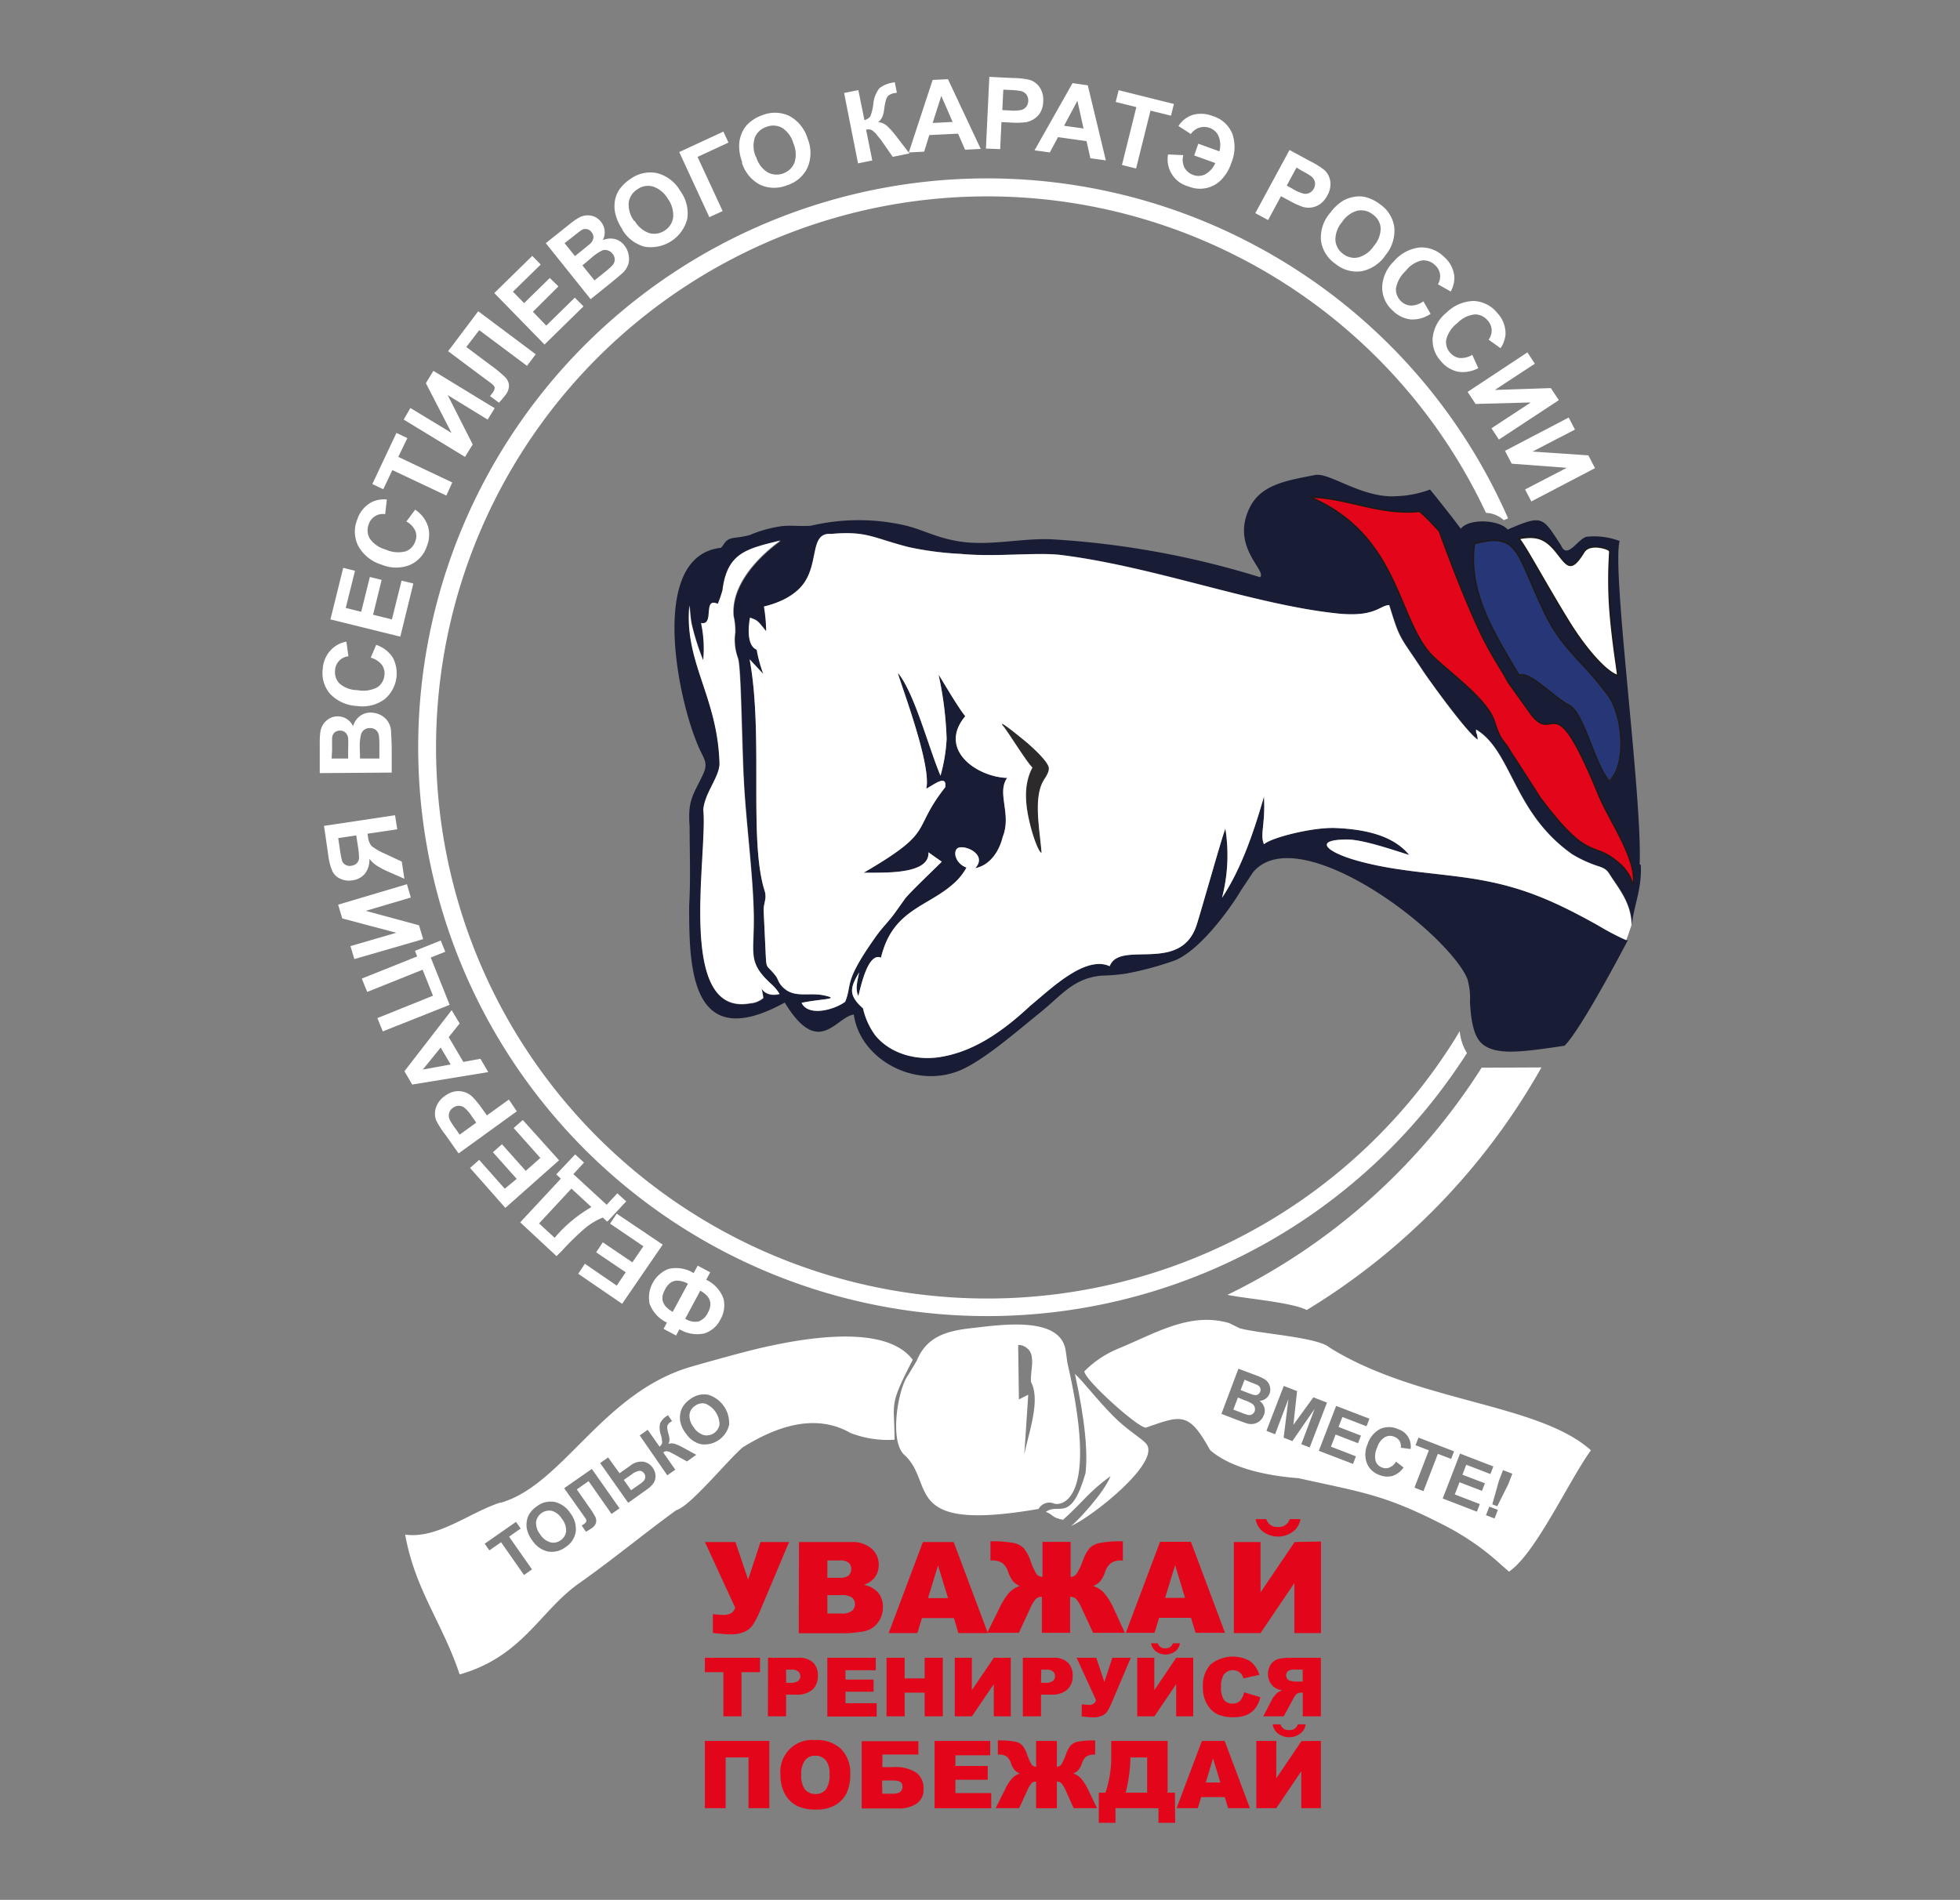<?xml version="1.0" encoding="UTF-8"?> <svg xmlns="http://www.w3.org/2000/svg" id="Layer_1" data-name="Layer 1" viewBox="0 0 294.22 285.25"><rect x="0" y="0" width="294.22" height="285.25" fill="#808080" stroke="none"/> <defs> <style>.cls-1{fill:#2c2a2b;}.cls-1,.cls-2,.cls-3,.cls-4,.cls-6{fill-rule:evenodd;}.cls-2{fill:#191c35;}.cls-3{fill:#fff;}.cls-4{fill:#e3061a;}.cls-5{fill:none;stroke:#1c1a19;stroke-width:0.22px;}.cls-6{fill:#263676;}</style> </defs> <path class="cls-1" d="M155,115.24c-1.54,2.87-1,6.29-.16,9.29.25.92,1,3.36,1.54,3.55-.23-3.21-1.18-7.75.08-10.48.3-.69,1.08-1.56,1-2.34s-1.73-2.4-3.12-3.63c-.2-.17-4.91-4.1-3.73-2.62.84,1,3.52,5.42,4.39,6.23Zm0,0"></path> <path class="cls-2" d="M228,80.86c2.53-.48,3.92-.17,5.7,2.08,1.64,2.08,2.13,3.07,4.07-.07.69-1.13,2.46-.81,3.35-.48s.54.39.5,1.2a62.9,62.9,0,0,0,0,7c.31,5.13,1.31,10.84,1.22,10.82-1.42-.39-4.36-3.34-7.27-8-3.44-5.54-6.64-11.61-7.56-12.56Zm18.3,49c.2,3.58-1,5.91-1.34,9-.06-2.93-1.51-4.92-2.88-6.94-.67-1-.72-1.35-1.84-1.78a18.58,18.58,0,0,1-4.21-1.89c-8.87-6.24-9-15.43-14.41-18.72,0,.95.09.08.26,1.52-1.54-.91-7.21-8.76-8.31-10.42-3.48-5.29-3.34-4.38-5-9.79-1.47.07-2.11,1.86-7.82,1.26-12.48-1.32-27.37-7-41.38-8.77-3.69-.46-9.83.33-15.1-.17a48,48,0,0,1-7.74-1c-5.34-1.34-6.31-2.49-11.72-2-3.21-.27-1.82,4.19-4.09,7.39-1.89,2.67-5.73,3.42-6,3.51a24.1,24.1,0,0,1,.34,3.73c-1.33-1.67-1.29-1.64-2.43-2.06-.26,1.4-.5,4.19,1,4.81a21.29,21.29,0,0,0,1,3.66L112.53,99c2.1,11.37-.18,27.24,2.27,34.81.33,1.12-.17,1.75-.17,2.87l.31,6.55c.12,2.43.11,1.52,1.46,3.24.48.6.38,1.13,1.33,1.95,1.76,1.5,3.9.48,6.25,1.1,2.16.51-.9.46-3.65,1.05,1,2.1,4.87,1.08,6.54-.16,1.1-2.67-.33-2.81,4.45-9.57,1.09-1.58,2-2.37,3-3.75l1.43-2c.38-.68,4.33-4.41,5.62-5.71l-2-1.41c.21,3.51-7.23,3-9.73,3.07,11-6.41,7-6.15,12.25-12.84.29-2-1.71-.38-2.85.22.93-3.78-4.73-18-4.19-17.31,2.47,3.1,4.5,11,6.33,15.36a24.79,24.79,0,0,0,.92-5.55,52.49,52.49,0,0,0-1.2-9.57c0-.17,2.79,4.74,4,6.18-4.19,5,1.73,9.14,6.29,9.27-1.62,2.26.71,5.44-.67,8.85-.52,2.16-1.9,4.26-4.12,4.7,1.91-2.07-1.66-3.62-2.65-3-.73.49-.35,2.3,1.33,2.91a8.64,8.64,0,0,1-1.63,2.13c-4,3.81-9.43,4-11.2,11.39-1.95-.8-3,4.21-3.4,5.77-.5-1.07-.14-2.2.11-3.55-1.31,2.26-1.7,3.38.59,5.4a10.86,10.86,0,0,0,1.8,4c2.35,2.94,6.46,3.91,10,3.27,5.22-.9,9.58-4.18,13.32-7.67,2.81-2.27,8.17-7.65,11.91-5.93,1.52-4,10.63,1.22,13.05-6.19.73-2.27,4.06-14.13,4.32-14.44a25.43,25.43,0,0,1-.51,10.36c2.95-4.43,4.84-10.12,6.3-15.21.23,4.27-.64,5.66,0,7.17,1.1-1,7.28-2.57,10.72-2.44,3.92.17,8.52.91,11.08,4.05-2.39-.74-6.94-2.32-9.29-2.32-5.17,0-3.18,1.83,1.26,3.11,5.62,1.62,11.26,1.84,16.93,2.67,7.67,1.12,12.69,3.35,19.39,7.08,2.63,1.46,4.36,2.49,4.56,2.2,0,0-6.9,13.28-9.53,15.9-6.21.93-9.81,1.41-12,0-1.33-.86-2-2.73-2.2-6.58a10.19,10.19,0,0,0-.39-3.44c-.73-1.86-2.93-4.27-4.32-5.67-7.68-7.7-22.62-16.66-27.87-10.33l-1.77,2.67c-2,3.32-6.27,9-9.89,10.52a48.16,48.16,0,0,1-7.38,2,29.16,29.16,0,0,1-3.55.3c-4.36.33-6.16,3-9.41,5.6s-8.56,7.3-12.19,8.72c-6.85,2.68-14.85-1.94-15.72-8.48-2.76.43-5.27,6.6-10.37-1.79-14.21,7.83-14.35-5.38-14.35-14.53.24-4.19.07-7.77.07-11.84-.3-4.08.51-4.7,2-7.86.94-2,0-2.33-1-5-3.11-7.76-6.86-27.95,3.73-29.05l.34-.45c.84-1.37,1.59-.83,3.94-1.46a19.27,19.27,0,0,1,4.81-1.34c1.41-.16,2.93.06,4.42-.07a31.22,31.22,0,0,1,14.29,0c2.5.63,4.34,1.71,7.51,2.29,4.83.88,9.68-.48,14.45-.24a131.36,131.36,0,0,1,31.13,5.68c1.13-.93-4.51-4.55-1.51-10.51,1.7-3.38,5.44-4,9.79-4.83,2.13-.44,7.08,3.54,12.24,3.18a15.83,15.83,0,0,0,5-1c.49.56,4.24,5.29,4.61,5.89,1.27-1.61,5.8-1.36,7.05.12,5.31-2.3,5.21-1.9,8,2.36.94,2.24,2.52-1,3.87-1.28a10.73,10.73,0,0,1,4.94.64c-1.22,4.41,3.43,38.37,3,48.53Zm-1.1,3.13c.72-3.84-3.54-9.62-5.22-13.73-6.94-16.95-6.41-7.31-10.05-11.94l-3.52-4.92c-.56-1.22-2.72-4.26-4.46-8.09-3-6.51-5.84-14.56-5.86-14.58-1-1-1.71-1.9-2.94-2.93-6,.62-11-2.08-16.43-2.14,13.8,5.91,13,19.09,18.77,24.24,3.31,3,7.92,6.39,8.9,9.49s1.34,2.61,2.35,4.4c1.49,2.31,3,4.62,4.45,6.93,7.86,10.5,7.79,6,12.39,10.37a6.34,6.34,0,0,1,1.62,2.9Zm-141.68-42c-.77,8.53,4.23,13.63,4.53,23.64.06,2-2.24,4.48-2.43,7,.66,6.94-4.08,31.08,7,29.06a3.37,3.37,0,0,0,2-.81c-.44-3.11-.66.14,2.44-.59a6.15,6.15,0,0,0-1-1.27c-3.77-3.38-2.87-4.45-2.87-9.85,0-6.18-1.25-15.05-1.52-21.51-.32-7.7-.39-16.28-.83-17.74a7.94,7.94,0,0,1-.42-3.9,10.24,10.24,0,0,0-.25-2.48c-.4-4.59,3.59-8.81,7.05-11.31-5,1.26-8,1.76-8.71,7.52a20.45,20.45,0,0,1-.69,2c-2.34-1.08-.43,3.32-2.52,2.87a18.31,18.31,0,0,1,.32,5.61,36.9,36.9,0,0,1-1.68-5.21c-.26-1.06-.27-2.17-.4-3Zm117.85-9.27c-1,7.37,3.07,13.57,6.71,19.75,1.51-.77,5.45,3.53,7.47,4.47,2.31,1.16,3.75,8.77,6.08,11.46,2.74-2.69,2-10-.21-13-.89-1.18-2.12-2.68-3-3.65-4.86-5.16-5.6-6.4-8.4-12.9-2.4-5.55-3-7.69-8.62-6.16Zm0,0"></path> <path class="cls-3" d="M152.84,202c.25-.21,1.71.21,2,1.49s-.16,2.63-.08,4c1.51,2.79-.42,7.82-1,10.92l.59-9-1.4.71Zm-17.16,16.38c4.85,4.23-.71,11.8,20.22,8.18a1.87,1.87,0,0,1,2.34-.81c.59.28,7,.58,2-21.07-.1-.68-.18-1.36-.29-2-.87-5.15-9.78-3.75-14.09-3.27-3.94.43-6.79,1.34-8.27,4.94l-1.26,2.11c-1.49,1.95-2.85,9.64-.67,11.9Zm0,0"></path> <path class="cls-3" d="M157,227c1.16.44.8.84,2.58,1.19,3.24-2.93,3.75-4.09,7.13-6.57-1,2.61-5.29,7.1-5.94,7.5,2.85-1.14,13.84-9.71,11.22-12.43-.63-.72-2.8-2-4.7-3.9-2.5-2.47-4.86-5.59-5.93-6.5,1.59,7.23,1.93,11.9,1.59,14.91-2.22,7.64-4,4.34-5.95,5.8Zm0,0"></path> <path class="cls-3" d="M231.39,160.27a100,100,0,0,1-35.23,36.42c-2.35-1.16-8.73-1.65-11.91-2.27a94,94,0,0,0,38.16-34.11Zm0,0"></path> <path class="cls-3" d="M104.13,191.14l.6-1.11,1.88,1-.6,1.12a5,5,0,0,1,2.6,2.86,4.24,4.24,0,0,1-.46,3.1,4.12,4.12,0,0,1-2.41,2.1,5.19,5.19,0,0,1-3.75-.63l-.5.94-1.88-1,.5-.94a5.07,5.07,0,0,1-2.6-2.84,4.64,4.64,0,0,1,2.81-5.21,5,5,0,0,1,3.81.62Zm-.86,1.6a3.57,3.57,0,0,0-1.44-.45,1.78,1.78,0,0,0-1.13.27,2.92,2.92,0,0,0-.9,1.12q-1.11,2,1.18,3.29Zm1.88,1L102.86,198a2.71,2.71,0,0,0,2,.41,2.49,2.49,0,0,0,1.41-1.33c.75-1.37.35-2.47-1.17-3.3Zm-5.67-6.87-6.09,8.89-6.59-4.51,1-1.5,4.78,3.28,1.35-2-4.44-3,1-1.5,4.44,3,1.65-2.41-5-3.4,1-1.5Zm-15.94,1.73-5.45-5.07,6.1-6.56-.69-.64,2.84-3,1.33,1.23-1.6,1.73,5,4.6,1.6-1.72L94,180.38l-2.84,3.05-.67-.62a10,10,0,0,0-2.83,1.74,40.17,40.17,0,0,0-3.3,3.24Zm-.28-2.75a20.61,20.61,0,0,1,5.52-4.61l-3-2.78-4.86,5.23Zm.66-11.64-8.06,7.15-5.3-6,1.37-1.21,3.84,4.33L77.56,177l-3.57-4,1.36-1.2,3.57,4,2.19-1.94-4-4.49,1.37-1.21Zm-6.34-7.35-8.74,6.32-2-2.83a12.49,12.49,0,0,1-1.39-2.19,2.88,2.88,0,0,1,0-1.88,3.36,3.36,0,0,1,1.34-1.73,3.45,3.45,0,0,1,1.56-.69,3,3,0,0,1,1.4.12,3,3,0,0,1,1.07.61,12.74,12.74,0,0,1,1.45,1.73l.82,1.15,3.3-2.38ZM69,170.36l2.49-1.8-.7-1a5.47,5.47,0,0,0-1.14-1.29,1.39,1.39,0,0,0-.83-.24,1.45,1.45,0,0,0-.82.3,1.39,1.39,0,0,0-.59.84,1.54,1.54,0,0,0,.12,1,9.8,9.8,0,0,0,.86,1.31ZM67.8,151.67l1.2,2-1.64,2.05,2.19,3.72,2.57-.47,1.17,2-11.41,1.87-1.17-2Zm-1.65,5.61-2.68,3.31,4.18-.77Zm-8.69-2.42-.81-2L65,149.5l-1.56-3.9-8.32,3.33-.81-2,8.31-3.33-.33-.84,3.87-1.55.68,1.69-2.18.87,2.84,7.1ZM53.19,144l-.58-1.95,6.88-2-8.12-2.15-.61-2.07,10.33-3.07.58,2-6.77,2,8,2.17.62,2.08Zm6.44-19.49-4.46.67.07.43a2.58,2.58,0,0,0,.52,1.4,8.83,8.83,0,0,0,2,1.16l2.55,1.19.39,2.58-2.27-1a12.75,12.75,0,0,1-1.92-1,4.79,4.79,0,0,1-1.06-1,3.38,3.38,0,0,1-.72,2.3,3,3,0,0,1-1.82.94,3.15,3.15,0,0,1-1.81-.23,2.38,2.38,0,0,1-1.2-1.14,8.57,8.57,0,0,1-.62-2.37L48.64,124l10.66-1.6Zm-8.86,1.33.25,1.68a15.33,15.33,0,0,0,.31,1.67,1.12,1.12,0,0,0,.5.64,1.3,1.3,0,0,0,.91.16,1.41,1.41,0,0,0,.86-.42,1.21,1.21,0,0,0,.3-.77,12.52,12.52,0,0,0-.18-1.78l-.24-1.59ZM48,116.08l0-4.31a13.16,13.16,0,0,1,.09-1.91,2.93,2.93,0,0,1,.44-1.13,2.73,2.73,0,0,1,.89-.83,2.33,2.33,0,0,1,1.26-.34A2.51,2.51,0,0,1,53,109.05a2.85,2.85,0,0,1,1-1.52,2.67,2.67,0,0,1,1.62-.54,3.33,3.33,0,0,1,1.44.33,2.93,2.93,0,0,1,1.12.93,3.1,3.1,0,0,1,.52,1.46c0,.36.08,1.23.1,2.62l0,3.67Zm1.78-2.19,2.48,0v-1.43a14.83,14.83,0,0,0,0-1.57,1.36,1.36,0,0,0-.39-.88,1.13,1.13,0,0,0-.84-.31,1.21,1.21,0,0,0-.81.28,1.26,1.26,0,0,0-.37.82c0,.22,0,.84,0,1.86Zm4.27,0,2.9,0,0-2a9.69,9.69,0,0,0-.08-1.49,1.32,1.32,0,0,0-.43-.78,1.28,1.28,0,0,0-.92-.3,1.4,1.4,0,0,0-.83.24,1.38,1.38,0,0,0-.49.68A7.4,7.4,0,0,0,54,112.1Zm1.57-15.07.85-2a4.81,4.81,0,0,1,2.47,1.87,5.06,5.06,0,0,1-1.23,6.31,5.6,5.6,0,0,1-4.13,1,5.94,5.94,0,0,1-4-1.79,4.77,4.77,0,0,1-1.13-3.79,4.5,4.5,0,0,1,1.48-3.08A4.24,4.24,0,0,1,52,96.34l.3,2.2a2.22,2.22,0,0,0-2,2.08,2.44,2.44,0,0,0,.66,2,4.13,4.13,0,0,0,2.7,1,4.48,4.48,0,0,0,3-.44,2.43,2.43,0,0,0,1.05-1.82,2.16,2.16,0,0,0-.4-1.55,3.23,3.23,0,0,0-1.64-1.06Zm4.47-3.23L49.6,93l1.92-7.74,1.77.44L51.9,91.28l2.32.58,1.3-5.23,1.77.44L56,92.3l2.83.7,1.45-5.82,1.77.43ZM61,78.3l1.32-1.77A4.77,4.77,0,0,1,64.24,79a4.55,4.55,0,0,1-.16,3,4.63,4.63,0,0,1-2.57,2.83,5.59,5.59,0,0,1-4.25-.06A5.93,5.93,0,0,1,53.79,82a4.79,4.79,0,0,1-.16-4,4.49,4.49,0,0,1,2.19-2.62A4.24,4.24,0,0,1,58.07,75l-.25,2.2a2.21,2.21,0,0,0-2.47,1.53,2.46,2.46,0,0,0,.15,2.12,4.25,4.25,0,0,0,2.37,1.65,4.54,4.54,0,0,0,3,.29,2.42,2.42,0,0,0,1.47-1.51,2.13,2.13,0,0,0,0-1.59A3.1,3.1,0,0,0,61,78.3Zm6-3.89-8.1-3.83-1.37,2.88-1.64-.78L59.51,65l1.64.78L59.79,68.6l8.1,3.84ZM60.6,63l1-1.74L67.78,65l-3.85-7.47,1.13-1.85,9.2,5.61L73.2,63l-6-3.68,3.76,7.41L69.8,68.6Zm6.67-10.27,4.52-6,8.63,6.46-1.31,1.74-7.17-5.36L70,52.1l3.69,2.76a19.51,19.51,0,0,1,2.13,1.76,2,2,0,0,1,.59,1.24,2.38,2.38,0,0,1-.61,1.54c-.15.21-.45.56-.89,1.07l-1.35-1,.3-.38a1.59,1.59,0,0,0,.4-.85c0-.2-.2-.44-.58-.73l-1.49-1.1Zm14.47-1L74.2,44l5.7-5.58,1.27,1.3L77,43.8l1.68,1.71,3.85-3.77L83.83,43,80,46.81l2,2.08,4.29-4.2L87.59,46Zm.19-15.22,3.37-2.69a11,11,0,0,1,1.55-1.11A2.8,2.8,0,0,1,88,32.34a2.86,2.86,0,0,1,1.21.18,2.53,2.53,0,0,1,1,.78,2.45,2.45,0,0,1,.55,1.34,2.52,2.52,0,0,1-.27,1.42,2.82,2.82,0,0,1,1.79-.17,2.57,2.57,0,0,1,1.43.94,3.1,3.1,0,0,1,.63,1.33,3,3,0,0,1,0,1.45,3.19,3.19,0,0,1-.82,1.32c-.26.25-.93.82-2,1.69l-2.86,2.3Zm2.82,0,1.56,1.94,1.11-.89c.66-.53,1.06-.87,1.21-1a1.44,1.44,0,0,0,.44-.85,1.08,1.08,0,0,0-.27-.85,1.11,1.11,0,0,0-1.6-.24c-.18.11-.67.49-1.47,1.13Zm2.68,3.34,1.81,2.25,1.57-1.26a10,10,0,0,0,1.12-1,1.31,1.31,0,0,0,.35-.83,1.35,1.35,0,0,0-.33-.91,1.41,1.41,0,0,0-.71-.5,1.26,1.26,0,0,0-.83,0,7.06,7.06,0,0,0-1.61,1.09Zm6-5.41a7,7,0,0,1-1.11-2.59,5.13,5.13,0,0,1,0-1.79,4.39,4.39,0,0,1,.63-1.57,6.12,6.12,0,0,1,1.71-1.64,5.09,5.09,0,0,1,4-.85,5.65,5.65,0,0,1,3.45,2.66,5.66,5.66,0,0,1,1.06,4.2,5.67,5.67,0,0,1-6.37,4.19,5.57,5.57,0,0,1-3.41-2.61Zm1.84-1.29A4.05,4.05,0,0,0,97.46,35a2.82,2.82,0,0,0,2.32-.39,2.75,2.75,0,0,0,1.27-2,4.18,4.18,0,0,0-.84-2.82A4.08,4.08,0,0,0,98,28a2.73,2.73,0,0,0-2.31.42,2.77,2.77,0,0,0-1.31,2,4.06,4.06,0,0,0,.84,2.79Zm6.69-10.32,6.63-3.07.76,1.65-4.64,2.15,3.77,8.13-2,.92Zm9.47,1.56a6.87,6.87,0,0,1-.47-2.78,5,5,0,0,1,.44-1.73,4.18,4.18,0,0,1,1-1.39,5.77,5.77,0,0,1,2-1.18,5.07,5.07,0,0,1,4.09.1,5.68,5.68,0,0,1,2.74,3.4,5.64,5.64,0,0,1,0,4.33,5,5,0,0,1-3.07,2.67,5.1,5.1,0,0,1-4.1-.09,5.57,5.57,0,0,1-2.7-3.33Zm2.08-.83a4,4,0,0,0,1.74,2.33,2.9,2.9,0,0,0,4-1.44,4.09,4.09,0,0,0-.16-2.93,4,4,0,0,0-1.7-2.33,2.71,2.71,0,0,0-2.35-.13,2.76,2.76,0,0,0-1.73,1.6,4.06,4.06,0,0,0,.16,2.9Zm13.2-9.6,2.14-.43.91,4.5a1.52,1.52,0,0,0,.89-.56,7.43,7.43,0,0,0,.44-1.81,4.52,4.52,0,0,1,.91-2.4,4.16,4.16,0,0,1,2-.85l.31-.07.32,1.58-.31.05a2.18,2.18,0,0,0-.93.36A1.34,1.34,0,0,0,133,15a8.78,8.78,0,0,0-.28,1.48,5.25,5.25,0,0,1-.24,1,2.2,2.2,0,0,1-.66.86,2.24,2.24,0,0,1,1.34.57,12,12,0,0,1,1.36,1.53l2,2.6-2.51.51L132.24,21l-.17-.2-.36-.44a3.12,3.12,0,0,0-.87-.84,1.37,1.37,0,0,0-.83-.05l.93,4.62-2.14.44Zm20.51,8.4-2.35.12-1.05-2.41-4.32.21-.77,2.49-2.31.12L140,12l2.3-.11ZM143,18.31,141.3,14.4,140,18.46Zm5,4,.51-10.77,3.49.17a12.19,12.19,0,0,1,2.57.28,2.83,2.83,0,0,1,1.5,1.13,3.36,3.36,0,0,1,.53,2.13,3.52,3.52,0,0,1-.44,1.65,3,3,0,0,1-1,1,3.28,3.28,0,0,1-1.16.45,11.79,11.79,0,0,1-2.25.05l-1.42-.07-.19,4.06Zm2.61-8.85-.15,3.07,1.19.06a5.58,5.58,0,0,0,1.72-.09,1.42,1.42,0,0,0,.7-.5,1.59,1.59,0,0,0,0-1.82,1.54,1.54,0,0,0-.85-.52,11,11,0,0,0-1.56-.15ZM166,24.08l-2.32-.32-.58-2.57-4.28-.6-1.23,2.3-2.29-.32L161,12.48l2.29.33Zm-3.35-4.79-.92-4.16-2,3.75Zm5.77,5.48,2.16-8.69-3.1-.77.44-1.77,8.3,2.07-.44,1.76-3.08-.76-2.16,8.69Zm11.46-3.19,3.17,1.14a3.66,3.66,0,0,0-.08-2.16,2.26,2.26,0,0,0-1.44-1.37,2.3,2.3,0,0,0-1.55,0,2.56,2.56,0,0,0-1.22.93l-1.86-1.2a4,4,0,0,1,2.15-1.67,4.65,4.65,0,0,1,3,.18A4.56,4.56,0,0,1,185,20.12a6.11,6.11,0,0,1-.14,4.28A6.6,6.6,0,0,1,183.32,27a4.46,4.46,0,0,1-4.89,1,4.2,4.2,0,0,1-3.09-4.81l2.29.1a2.65,2.65,0,0,0,.19,1.91,2.41,2.41,0,0,0,1.31,1.07,2.22,2.22,0,0,0,1.75-.08,3.56,3.56,0,0,0,1.55-1.71l-3.17-1.14ZM188.44,32l5.13-9.48,3.07,1.66a12.36,12.36,0,0,1,2.19,1.37,2.82,2.82,0,0,1,.86,1.66,3.35,3.35,0,0,1-.45,2.15,3.52,3.52,0,0,1-1.11,1.3,3,3,0,0,1-1.3.5,3.16,3.16,0,0,1-1.24-.09,12.6,12.6,0,0,1-2.05-.94l-1.25-.67-1.93,3.58Zm6.18-6.84-1.46,2.7,1,.56a5.54,5.54,0,0,0,1.59.67,1.37,1.37,0,0,0,.85-.15,1.48,1.48,0,0,0,.62-.62,1.5,1.5,0,0,0,.16-1,1.59,1.59,0,0,0-.54-.84,11.59,11.59,0,0,0-1.34-.8Zm5,6.89a6.87,6.87,0,0,1,2-1.92,5,5,0,0,1,1.7-.58,4.15,4.15,0,0,1,1.69.05,6.08,6.08,0,0,1,2.12,1.05,5,5,0,0,1,2.17,3.47A5.71,5.71,0,0,1,208,38.29a5.63,5.63,0,0,1-3.59,2.43,5,5,0,0,1-3.92-1.09,5.06,5.06,0,0,1-2.19-3.47,5.61,5.61,0,0,1,1.29-4.1Zm1.84,1.29a4.08,4.08,0,0,0-1,2.73,2.8,2.8,0,0,0,1.16,2.05,2.74,2.74,0,0,0,2.28.53,4.1,4.1,0,0,0,2.35-1.75,4,4,0,0,0,1-2.71,2.74,2.74,0,0,0-1.19-2,2.8,2.8,0,0,0-2.29-.56,4.07,4.07,0,0,0-2.33,1.74Zm12.19,11.87,1.1,1.91a4.8,4.8,0,0,1-3,.84,4.57,4.57,0,0,1-2.68-1.32,4.63,4.63,0,0,1-1.59-3.48,5.64,5.64,0,0,1,1.72-3.88,6,6,0,0,1,3.87-2.12,4.77,4.77,0,0,1,3.69,1.4,4.48,4.48,0,0,1,1.56,3,4.32,4.32,0,0,1-.55,2.21l-1.92-1.09a2.31,2.31,0,0,0,.31-1.52,2.25,2.25,0,0,0-.75-1.36,2.47,2.47,0,0,0-2-.69A4.17,4.17,0,0,0,211,40.7a4.55,4.55,0,0,0-1.45,2.63,2.43,2.43,0,0,0,.81,1.94,2.21,2.21,0,0,0,1.48.61,3.16,3.16,0,0,0,1.84-.66ZM221,53.27l.91,2a4.81,4.81,0,0,1-3.05.54,4.56,4.56,0,0,1-2.55-1.57,4.64,4.64,0,0,1-1.24-3.62,5.6,5.6,0,0,1,2.08-3.69,6,6,0,0,1,4.06-1.74A4.8,4.8,0,0,1,224.77,47,4.49,4.49,0,0,1,226,50.13a4.32,4.32,0,0,1-.75,2.15L223.46,51a2.36,2.36,0,0,0,.46-1.48,2.31,2.31,0,0,0-.62-1.42,2.46,2.46,0,0,0-1.94-.89,4.23,4.23,0,0,0-2.58,1.29A4.49,4.49,0,0,0,217.1,51a2.36,2.36,0,0,0,.62,2,2.19,2.19,0,0,0,1.4.75,3.21,3.21,0,0,0,1.9-.48Zm8.28-.36,1.12,1.7-6,3.94,8.4-.28L234,60.08,225,66l-1.11-1.7,5.9-3.87-8.29.22-1.19-1.81Zm6.2,9.78.94,1.81-6.37,3.3,8.38.57,1,1.92-9.56,5-.94-1.8,6.26-3.25-8.27-.62-1-1.93Zm0,0"></path> <path class="cls-3" d="M220.23,158.08c-.49.78-.81,1.25-1.32,2A85.41,85.41,0,1,1,186.6,35.91h0l.28.15a85.07,85.07,0,0,1,39.5,41.77l-.64.27A4.23,4.23,0,0,0,223.06,77a82.42,82.42,0,0,0-37.35-38.52h0a82.74,82.74,0,1,0,32,118.62c.55-.84.89-1.41,1.41-2.28a7.6,7.6,0,0,0,1.1,3.31Zm0,0"></path> <path class="cls-3" d="M75.12,225.6c-4.56,1.44-9.44,5.51-14.3,4.81,1.49,8.33,5.65,13.35,8.18,21,9.51-2.72,12-9.52,18-13.74,4.78-3.35,9.69-7.42,14.51-10.92,2.18-.64,7.72-7.53,10-9.45,4.68-2.89,10.65-5.3,16.19-2.13a15.66,15.66,0,0,0,6.58,1c0-5.8-.93-4.9,2.73-12-4-5.37-16.06-3.43-23.85-1.53-1.53.37-5.79,1.52-9.42,2.57-13.29,3.86-19.22,17.72-28.55,20.41Zm3.54,10.88-3.44-4.92-1.76,1.22-.7-1,4.7-3.28.7,1-1.74,1.22,3.44,4.92Zm1.22-5.21a4.62,4.62,0,0,1-.79-1.71,3.23,3.23,0,0,1,0-1.2,2.79,2.79,0,0,1,.39-1.07,3.87,3.87,0,0,1,1.12-1.13,3.37,3.37,0,0,1,2.66-.65,3.86,3.86,0,0,1,2.37,1.71,3.81,3.81,0,0,1,.79,2.8,3.38,3.38,0,0,1-1.52,2.27,3.45,3.45,0,0,1-2.67.66,3.79,3.79,0,0,1-2.33-1.68Zm1.2-.9a2.71,2.71,0,0,0,1.54,1.2,1.82,1.82,0,0,0,1.54-.31,1.84,1.84,0,0,0,.82-1.34,2.76,2.76,0,0,0-.62-1.86,2.67,2.67,0,0,0-1.51-1.21,2,2,0,0,0-2.38,1.67,2.75,2.75,0,0,0,.61,1.85Zm3.61-6.92,4.15-2.9L93,226.47l-1.2.84-3.44-4.92-1.78,1.24,1.77,2.53a12.93,12.93,0,0,1,1,1.56,1.38,1.38,0,0,1,.12.92,1.66,1.66,0,0,1-.71.86l-.79.49-.65-.93.27-.18a1.13,1.13,0,0,0,.43-.45c0-.13,0-.33-.22-.59l-.71-1Zm5.4-3.78,1.2-.84L93,221.2l1.59-1.12a2.64,2.64,0,0,1,2-.61,2.13,2.13,0,0,1,1.39.91,2.18,2.18,0,0,1,.42,1.25,1.92,1.92,0,0,1-.3,1.06,4.06,4.06,0,0,1-1,.95l-2.8,2Zm4.64,4.08,1.16-.81a4.28,4.28,0,0,0,.75-.6,1,1,0,0,0,.22-.52.86.86,0,0,0-.16-.59.81.81,0,0,0-.71-.39,2.36,2.36,0,0,0-1.13.51l-1.22.85Zm1.3-8.23,1.2-.84L99,217.2a1,1,0,0,0,.4-.58,4.77,4.77,0,0,0-.21-1.23,3.06,3.06,0,0,1-.09-1.72,2.83,2.83,0,0,1,1-1.07l.17-.12.61.88-.17.12a1.46,1.46,0,0,0-.47.46.83.83,0,0,0-.08.47,6.44,6.44,0,0,0,.22,1,3.37,3.37,0,0,1,.12.68,1.4,1.4,0,0,1-.17.71,1.53,1.53,0,0,1,1,0,7.85,7.85,0,0,1,1.25.57l1.94,1.06-1.4,1-1.78-1-.16-.08-.34-.18a2.16,2.16,0,0,0-.76-.28.9.9,0,0,0-.52.19l1.81,2.59-1.2.84Zm6.88-.35a4.48,4.48,0,0,1-.79-1.71,3.46,3.46,0,0,1,0-1.2,3,3,0,0,1,.39-1.07,4,4,0,0,1,1.12-1.13,3.41,3.41,0,0,1,2.66-.65,4.45,4.45,0,0,1,3.16,4.51,3.8,3.8,0,0,1-4.18,2.93,3.71,3.71,0,0,1-2.34-1.68Zm1.21-.9a2.69,2.69,0,0,0,1.53,1.2,1.95,1.95,0,0,0,2.36-1.64,3.44,3.44,0,0,0-2.13-3.08,1.85,1.85,0,0,0-1.54.33,1.81,1.81,0,0,0-.84,1.34,2.7,2.7,0,0,0,.62,1.85Zm0,0"></path> <path class="cls-3" d="M172,214.36c5.37-1.88,6.44-2.43,9.65,3.36,4.42,3.89,13.24,4.16,13.33,4.24,9.56,2.11,12.88,2.48,21.57,6.93a38.87,38.87,0,0,1,8.88,6.13l1.09.95c4-2.7,9-13.68,12.3-18.22-7.93-7.09-26-7.18-39.22-15.41-1.76-1.59-10.57-2.08-13.51-2.91l-1.59-.78c-5.92-1.72-11.11,1.58-16.78,3.9a15.39,15.39,0,0,0-4.95,3.35c.11,1.35,8,8.43,9.23,8.46Zm13.9-8.85,2.69,1a7.73,7.73,0,0,1,1.17.53,1.82,1.82,0,0,1,.9,1.31A1.67,1.67,0,0,1,190,210a1.69,1.69,0,0,1-.92.33,1.92,1.92,0,0,1,.71,1,1.67,1.67,0,0,1-.07,1.14,2.12,2.12,0,0,1-.55.82,2,2,0,0,1-.86.47,2.26,2.26,0,0,1-1,0c-.24-.07-.79-.26-1.66-.59l-2.3-.89Zm.93,1.65-.6,1.55.9.35c.52.2.86.32,1,.35a.93.93,0,0,0,.64,0,.78.78,0,0,0,.4-.45.78.78,0,0,0,0-.58.87.87,0,0,0-.42-.43c-.13-.07-.52-.22-1.16-.47Zm-1,2.67-.69,1.81,1.26.49a9.21,9.21,0,0,0,.95.32.87.87,0,0,0,1-.58,1,1,0,0,0,0-.58.89.89,0,0,0-.31-.47,4.83,4.83,0,0,0-1.17-.56Zm4.28,5,2.6-6.74,2,.78-.56,5.07,3-4.14,2.05.79-2.6,6.74-1.26-.49,2-5.3L194,216.37l-1.31-.51.72-5.81-2,5.3Zm7.86,3,2.6-6.74,5,1.92-.44,1.14-3.62-1.4-.58,1.5,3.37,1.3-.44,1.14-3.37-1.3-.7,1.82,3.75,1.45-.43,1.14Zm11.55,1.59,1.17.92a3.23,3.23,0,0,1-1.65,1.26,3.05,3.05,0,0,1-2-.15,3.1,3.1,0,0,1-1.86-1.77,3.76,3.76,0,0,1,.11-2.84,3.94,3.94,0,0,1,1.87-2.28,3.18,3.18,0,0,1,2.65,0,2.72,2.72,0,0,1,1.94,3l-1.47-.19a1.61,1.61,0,0,0-.18-1,1.56,1.56,0,0,0-.81-.65,1.61,1.61,0,0,0-1.42.07,2.76,2.76,0,0,0-1.14,1.56,3,3,0,0,0-.24,2,1.58,1.58,0,0,0,1,1,1.44,1.44,0,0,0,1.06,0,2.13,2.13,0,0,0,1-.87Zm2.81,3.94,2.16-5.6-2-.77.44-1.14,5.34,2.06-.43,1.14-2-.76-2.16,5.6Zm4.24,1.63,2.6-6.74,5,1.93-.44,1.14-3.63-1.4-.57,1.5,3.37,1.29-.44,1.14-3.37-1.3-.71,1.83,3.76,1.45-.44,1.14Zm7.44.88,1-3.55.61-1.59,1.4.54-.61,1.58-1.65,3.3Zm-.95,1.63.5-1.29,1.29.49-.5,1.29Z"></path> <path class="cls-4" d="M215.44,98.88c3.31,3,7.92,6.39,8.9,9.49s1.34,2.61,2.35,4.4c1.49,2.31,3,4.62,4.45,6.93,7.86,10.5,7.79,6,12.39,10.37a6.34,6.34,0,0,1,1.62,2.9c.72-3.84-3.54-9.62-5.22-13.73-6.94-16.95-6.41-7.31-10.05-11.94l-3.52-4.92c-.56-1.22-2.72-4.26-4.46-8.09-3-6.51-5.84-14.56-5.86-14.58-1-1-1.71-1.9-2.94-2.93-6,.62-11-2.08-16.43-2.14,13.8,5.91,13,19.09,18.77,24.24Zm0,0"></path> <path class="cls-5" d="M215.44,98.88c3.31,3,7.92,6.39,8.9,9.49s1.34,2.61,2.35,4.4c1.49,2.31,3,4.62,4.45,6.93,7.86,10.5,7.79,6,12.39,10.37a6.34,6.34,0,0,1,1.62,2.9c.72-3.84-3.54-9.62-5.22-13.73-6.94-16.95-6.41-7.31-10.05-11.94l-3.52-4.92c-.56-1.22-2.72-4.26-4.46-8.09-3-6.51-5.84-14.56-5.86-14.58-1-1-1.71-1.9-2.94-2.93-6,.62-11-2.08-16.43-2.14,13.8,5.91,13,19.09,18.77,24.24Zm0,0"></path> <path class="cls-6" d="M221.32,81.65c-1,7.37,3.07,13.57,6.71,19.75,1.51-.77,5.45,3.53,7.47,4.47,2.31,1.16,3.75,8.77,6.08,11.46,2.74-2.69,2-10-.21-13-.89-1.18-2.12-2.68-3-3.65-4.86-5.16-5.6-6.4-8.4-12.9-2.4-5.55-3-7.69-8.62-6.16Zm0,0"></path> <path class="cls-5" d="M221.32,81.65c-1,7.37,3.07,13.57,6.71,19.75,1.51-.77,5.45,3.53,7.47,4.47,2.31,1.16,3.75,8.77,6.08,11.46,2.74-2.69,2-10-.21-13-.89-1.18-2.12-2.68-3-3.65-4.86-5.16-5.6-6.4-8.4-12.9-2.4-5.55-3-7.69-8.62-6.16Zm0,0"></path> <path class="cls-3" d="M228,80.86c.92,1,4.12,7,7.56,12.56,2.91,4.68,5.85,7.63,7.27,8,.09,0-.91-5.69-1.22-10.82a62.9,62.9,0,0,1,0-7c0-.81.24-.92-.5-1.2s-2.66-.65-3.35.48c-1.94,3.14-2.43,2.15-4.07.07-1.78-2.25-3.17-2.56-5.7-2.08Zm0,0"></path> <path class="cls-5" d="M228,80.86c.92,1,4.12,7,7.56,12.56,2.91,4.68,5.85,7.63,7.27,8,.09,0-.91-5.69-1.22-10.82a62.9,62.9,0,0,1,0-7c0-.81.24-.92-.5-1.2s-2.66-.65-3.35.48c-1.94,3.14-2.43,2.15-4.07.07-1.78-2.25-3.17-2.56-5.7-2.08Zm0,0"></path> <path class="cls-4" d="M105.82,231.53h4.58l1.9,5.63,1.86-5.63h4.29L114,242.09a12.08,12.08,0,0,1-1,1.9,3,3,0,0,1-1.21,1,5,5,0,0,1-2.22.4c-.49,0-1.35-.07-2.56-.21v-2.83c.71.08,1.24.12,1.56.12,1,0,1.58-.36,1.79-1.09Zm14.12,0h7.91a4.34,4.34,0,0,1,3,1,3.18,3.18,0,0,1,1.06,2.42,3,3,0,0,1-.76,2.08,3.38,3.38,0,0,1-1.47.92,3.85,3.85,0,0,1,2.17,1.21,3.38,3.38,0,0,1,.69,2.17,3.7,3.7,0,0,1-.5,1.91,3.64,3.64,0,0,1-1.35,1.35,4.5,4.5,0,0,1-1.6.44,17.54,17.54,0,0,1-1.9.19h-7.29Zm4.26,5.37H126a2.17,2.17,0,0,0,1.38-.34,1.25,1.25,0,0,0,.39-1,1.15,1.15,0,0,0-.39-.93,2.05,2.05,0,0,0-1.35-.34H124.2Zm0,5.36h2.15a2.36,2.36,0,0,0,1.54-.39,1.3,1.3,0,0,0,.45-1,1.22,1.22,0,0,0-.44-1,2.55,2.55,0,0,0-1.56-.37H124.2Zm19,.69H138.4l-.69,2.25H133.4l5.14-13.67h4.62l5.13,13.67h-4.43Zm-.89-3-1.5-4.91-1.5,4.91Zm26.54,5.21h-4.76l-1.64-3.53a6.17,6.17,0,0,0-.91-1.56,1.25,1.25,0,0,0-.9-.31v5.4H156.4v-5.4a1.24,1.24,0,0,0-.91.31,6.17,6.17,0,0,0-.91,1.56l-1.64,3.53h-4.75l1.85-3.74a9.91,9.91,0,0,1,1.45-2.29,3.91,3.91,0,0,1,1.58-1,2.72,2.72,0,0,1-1-.72,4.41,4.41,0,0,1-.72-1.37,2.87,2.87,0,0,0-.86-1.33,2.58,2.58,0,0,0-1.6-.41h-.21v-2.88a17.54,17.54,0,0,1,3.42.24,2.84,2.84,0,0,1,1.57.79,6.28,6.28,0,0,1,1,1.83,9.59,9.59,0,0,0,.95,2.09,1.19,1.19,0,0,0,.87.39v-5.25h4.22v5.25a1.14,1.14,0,0,0,.85-.39,9,9,0,0,0,1-2.09,6.28,6.28,0,0,1,1-1.83,2.87,2.87,0,0,1,1.58-.79,17.47,17.47,0,0,1,3.42-.24v2.88h-.22a2.6,2.6,0,0,0-1.6.41,2.87,2.87,0,0,0-.86,1.33,4.41,4.41,0,0,1-.72,1.37,2.72,2.72,0,0,1-1.05.72,3.9,3.9,0,0,1,1.59,1,10.06,10.06,0,0,1,1.44,2.28Zm9.93-2.25H174l-.69,2.25H169l5.14-13.67h4.63l5.12,13.67h-4.42Zm-.89-3-1.49-4.91-1.5,4.91Zm20.41-8.46V245.2h-4v-7.51l-5.08,7.51h-4V231.53h4v7.56l5.12-7.56Zm-3.09-3.36a2.92,2.92,0,0,1-1.13,1.89,3.79,3.79,0,0,1-4.47,0,2.87,2.87,0,0,1-1.12-1.89h1.6a1.64,1.64,0,0,0,1.72,1.17,1.67,1.67,0,0,0,1.79-1.17Zm0,0"></path> <path class="cls-4" d="M105.81,248.9h8.28v2.17h-2.78v6.63h-2.72v-6.63h-2.78Zm9.48,0h4.53a3.13,3.13,0,0,1,2.22.7,2.64,2.64,0,0,1,.73,2,2.74,2.74,0,0,1-.8,2.09,3.5,3.5,0,0,1-2.45.75H118v3.26h-2.73Zm2.73,3.76h.67a1.72,1.72,0,0,0,1.12-.28.88.88,0,0,0,.32-.7,1,1,0,0,0-.28-.7,1.46,1.46,0,0,0-1-.29H118Zm6.17-3.76h7.28v1.88h-4.55v1.4h4.22V254h-4.22v1.73h4.68v2h-7.41Zm8.89,0h2.72V252h3V248.9h2.73v8.8h-2.73v-3.56h-3v3.56h-2.72Zm18.65,0v8.8h-2.55v-4.83l-3.28,4.83h-2.58v-8.8h2.57v4.87l3.3-4.87Zm1.81,0h4.53a3.09,3.09,0,0,1,2.21.7,2.65,2.65,0,0,1,.74,2,2.71,2.71,0,0,1-.81,2.09,3.47,3.47,0,0,1-2.45.75h-1.49v3.26h-2.73Zm2.73,3.76h.67a1.67,1.67,0,0,0,1.11-.28.85.85,0,0,0,.32-.7,1,1,0,0,0-.28-.7,1.44,1.44,0,0,0-1-.29h-.78Zm5.34-3.76h2.95l1.22,3.63,1.2-3.63h2.77l-2.89,6.8a8.48,8.48,0,0,1-.61,1.22,2,2,0,0,1-.79.67,3.24,3.24,0,0,1-1.42.26c-.32,0-.88-.05-1.66-.14v-1.82c.47.05.8.08,1,.08a1,1,0,0,0,1.15-.7Zm17.51,0v8.8h-2.56v-4.83l-3.27,4.83h-2.58v-8.8h2.57v4.87l3.29-4.87Zm-2-2.17a1.84,1.84,0,0,1-.72,1.22,2.44,2.44,0,0,1-2.88,0,1.87,1.87,0,0,1-.72-1.22h1a1.05,1.05,0,0,0,1.1.75,1.08,1.08,0,0,0,1.16-.75Zm9.68,7.37,2.39.72a4.22,4.22,0,0,1-.76,1.67,3.26,3.26,0,0,1-1.28,1,4.94,4.94,0,0,1-2,.34,5.65,5.65,0,0,1-2.35-.42,3.75,3.75,0,0,1-1.57-1.46,5,5,0,0,1-.66-2.69,4.6,4.6,0,0,1,1.16-3.36,5.31,5.31,0,0,1,5.91-.5,4,4,0,0,1,1.41,2.07l-2.4.53a1.88,1.88,0,0,0-.26-.58,1.52,1.52,0,0,0-.56-.48,1.64,1.64,0,0,0-.74-.17,1.61,1.61,0,0,0-1.42.74,3.15,3.15,0,0,0-.37,1.73,3.29,3.29,0,0,0,.44,2,1.54,1.54,0,0,0,1.25.54,1.52,1.52,0,0,0,1.18-.44,2.68,2.68,0,0,0,.58-1.27Zm11.48,3.6v-8.8h-4.53a6.69,6.69,0,0,0-1.92.21,2.08,2.08,0,0,0-1.08.81,2.67,2.67,0,0,0-.09,2.69,2.32,2.32,0,0,0,.86.87,3.24,3.24,0,0,0,.95.34,2.8,2.8,0,0,0-.71.33,3.48,3.48,0,0,0-.43.46,3.25,3.25,0,0,0-.38.55l-1.32,2.54h3.07l1.46-2.68a2,2,0,0,1,.49-.68,1.12,1.12,0,0,1,.66-.2h.25v3.56Zm-2.72-5.22h-1.15a5.41,5.41,0,0,1-.73-.12.75.75,0,0,1-.44-.28.85.85,0,0,1-.17-.51.81.81,0,0,1,.27-.66,1.66,1.66,0,0,1,1-.23h1.2Zm0,0"></path> <path class="cls-4" d="M115.48,271.49h-3.12v-7.62h-3.43v7.62h-3.12v-10.1h9.67Zm1.68-5a4.77,4.77,0,0,1,5.22-5.23,5.3,5.3,0,0,1,3.89,1.35,5.1,5.1,0,0,1,1.36,3.79,6.23,6.23,0,0,1-.59,2.91,4.25,4.25,0,0,1-1.73,1.76,5.67,5.67,0,0,1-2.81.63,6.55,6.55,0,0,1-2.83-.54,4.29,4.29,0,0,1-1.81-1.73,5.71,5.71,0,0,1-.7-2.94Zm3.12,0a3.38,3.38,0,0,0,.57,2.2,2,2,0,0,0,1.55.67,1.91,1.91,0,0,0,1.56-.66,3.68,3.68,0,0,0,.56-2.35,3.13,3.13,0,0,0-.58-2.08,2,2,0,0,0-1.57-.66,1.9,1.9,0,0,0-1.51.67,3.36,3.36,0,0,0-.58,2.21Zm12.17-1.17h1.66a5.81,5.81,0,0,1,3.41.81,2.91,2.91,0,0,1,1.11,2.52,2.48,2.48,0,0,1-1,2.14,4.94,4.94,0,0,1-2.92.74h-5.36v-10.1h8.51v2h-5.39Zm0,4H134c1,0,1.47-.35,1.47-1.06s-.49-.93-1.47-.93h-1.59Zm7.84-7.93h8.36v2.16h-5.23v1.6h4.85v2.07h-4.85v2h5.38v2.28h-8.51Zm24.39,10.1h-3.51L160,268.88a4.57,4.57,0,0,0-.68-1.15.9.9,0,0,0-.67-.23v4h-3.12v-4a.91.91,0,0,0-.67.23,4.64,4.64,0,0,0-.67,1.15l-1.21,2.61h-3.52l1.38-2.76a6.79,6.79,0,0,1,1.07-1.69,2.76,2.76,0,0,1,1.17-.76,2,2,0,0,1-.78-.53,3.29,3.29,0,0,1-.54-1,2.08,2.08,0,0,0-.63-1,1.9,1.9,0,0,0-1.18-.3h-.16v-2.13a13,13,0,0,1,2.53.17,2.12,2.12,0,0,1,1.16.59,4.76,4.76,0,0,1,.71,1.36,7.37,7.37,0,0,0,.7,1.54.88.88,0,0,0,.64.29v-3.88h3.12v3.88a.88.88,0,0,0,.64-.29,7.76,7.76,0,0,0,.71-1.54,4.52,4.52,0,0,1,.71-1.36,2.08,2.08,0,0,1,1.16-.59,13,13,0,0,1,2.53-.17v2.13h-.16a2,2,0,0,0-1.19.3,2.08,2.08,0,0,0-.63,1,3.52,3.52,0,0,1-.53,1,2,2,0,0,1-.78.53,2.73,2.73,0,0,1,1.17.76,7.3,7.3,0,0,1,1.07,1.69Zm11.73,2.2H173.9v-2.2h-6.45v2.2h-2.51v-4.53h1a16.4,16.4,0,0,0,.87-5.52v-2.25h8.47v7.77h1.09Zm-4.21-4.53v-5.29h-2.51V264a23.13,23.13,0,0,1-.71,5.16Zm11.65.67h-3.54l-.5,1.66h-3.19l3.8-10.1h3.42l3.79,10.1h-3.27Zm-.66-2.19-1.1-3.63L181,267.64Zm15.09-6.25v10.1h-2.94v-5.55l-3.75,5.55h-3v-10.1h3V267l3.78-5.59ZM196,258.9a2.11,2.11,0,0,1-.83,1.4,2.79,2.79,0,0,1-3.3,0,2.13,2.13,0,0,1-.83-1.4h1.18a1.21,1.21,0,0,0,1.27.86,1.24,1.24,0,0,0,1.33-.86Zm0,0"></path> <path class="cls-3" d="M244.1,141.21q.45-1.19.81-2.34c-.06-2.93-1.51-4.92-2.88-6.94-.67-1-.72-1.35-1.84-1.78a18.58,18.58,0,0,1-4.21-1.89c-8.87-6.24-9-15.43-14.41-18.72,0,.95.09.08.26,1.52-1.54-.91-7.21-8.76-8.31-10.42-3.48-5.29-3.34-4.38-5-9.79-1.47.07-2.11,1.86-7.82,1.26-12.48-1.32-27.37-7-41.38-8.77-3.69-.46-9.83.33-15.1-.17a48,48,0,0,1-7.74-1c-5.34-1.34-6.31-2.49-11.72-2-3.21-.27-1.82,4.19-4.09,7.39-1.89,2.67-5.73,3.42-6,3.51a24.1,24.1,0,0,1,.34,3.73c-1.33-1.67-1.29-1.64-2.43-2.06-.26,1.4-.5,4.19,1,4.81a21.29,21.29,0,0,0,1,3.66L112.53,99c2.1,11.37-.18,27.24,2.27,34.81.33,1.12-.17,1.75-.17,2.87l.31,6.55c.12,2.43.11,1.52,1.46,3.24.48.6.38,1.13,1.33,1.95,1.76,1.5,3.9.48,6.25,1.1,2.16.51-.9.46-3.65,1.05,1,2.1,4.87,1.08,6.54-.16,1.1-2.67-.33-2.81,4.45-9.57,1.09-1.58,2-2.37,3-3.75l1.43-2c.38-.68,4.33-4.41,5.62-5.71l-2-1.41c.21,3.51-7.23,3-9.73,3.07,11-6.41,7-6.15,12.25-12.84.29-2-1.71-.38-2.85.22.93-3.78-4.73-18-4.19-17.31,2.47,3.1,4.5,11,6.33,15.36a24.79,24.79,0,0,0,.92-5.55,52.49,52.49,0,0,0-1.2-9.57c0-.17,2.79,4.74,4,6.18-4.19,5,1.73,9.14,6.29,9.27-1.62,2.26.71,5.44-.67,8.85-.52,2.16-1.9,4.26-4.12,4.7,1.91-2.07-1.66-3.62-2.65-3-.73.49-.35,2.3,1.33,2.91a8.64,8.64,0,0,1-1.63,2.13c-4,3.81-9.43,4-11.2,11.39-1.95-.8-3,4.21-3.4,5.77-.5-1.07-.14-2.2.11-3.55-1.31,2.26-1.7,3.38.59,5.4a10.86,10.86,0,0,0,1.8,4c2.35,2.94,6.46,3.91,10,3.27,5.22-.9,9.58-4.18,13.32-7.67,2.81-2.27,8.17-7.65,11.91-5.93,1.52-4,10.63,1.22,13.05-6.19.73-2.27,4.06-14.13,4.32-14.44a25.43,25.43,0,0,1-.51,10.36c2.95-4.43,4.84-10.12,6.3-15.21.23,4.27-.64,5.66,0,7.17,1.1-1,7.28-2.57,10.72-2.44,3.92.17,8.52.91,11.08,4.05-2.39-.74-6.94-2.32-9.29-2.32-5.17,0-3.18,1.83,1.26,3.11,5.62,1.62,11.26,1.84,16.93,2.67,7.67,1.12,12.69,3.35,19.39,7.08a35,35,0,0,0,4.22,2.21ZM156.43,117.6c-1.26,2.73-.31,7.27-.08,10.48-.5-.19-1.29-2.63-1.54-3.55-.8-3-1.38-6.42.16-9.29-.87-.81-3.55-5.18-4.39-6.23-1.18-1.48,3.53,2.45,3.73,2.62,1.39,1.23,3,2.82,3.12,3.63s-.7,1.65-1,2.34Zm0,0"></path> <path class="cls-3" d="M111.6,116.57c-.32-7.7-.39-16.28-.83-17.74a7.94,7.94,0,0,1-.42-3.9,10.24,10.24,0,0,0-.25-2.48c-.4-4.59,3.59-8.81,7.05-11.31-5,1.26-8,1.76-8.71,7.52a20.45,20.45,0,0,1-.69,2c-2.34-1.08-.43,3.32-2.52,2.87a18.31,18.31,0,0,1,.32,5.61,36.9,36.9,0,0,1-1.68-5.21c-.26-1.06-.27-2.17-.4-3-.77,8.53,4.23,13.63,4.53,23.64.06,2-2.24,4.48-2.43,7,.66,6.94-4.08,31.08,7,29.06a3.37,3.37,0,0,0,2-.81c-.44-3.11-.66.14,2.44-.59a6.15,6.15,0,0,0-1-1.27c-3.77-3.38-2.87-4.45-2.87-9.85,0-6.18-1.25-15.05-1.52-21.51Zm0,0"></path> </svg> 